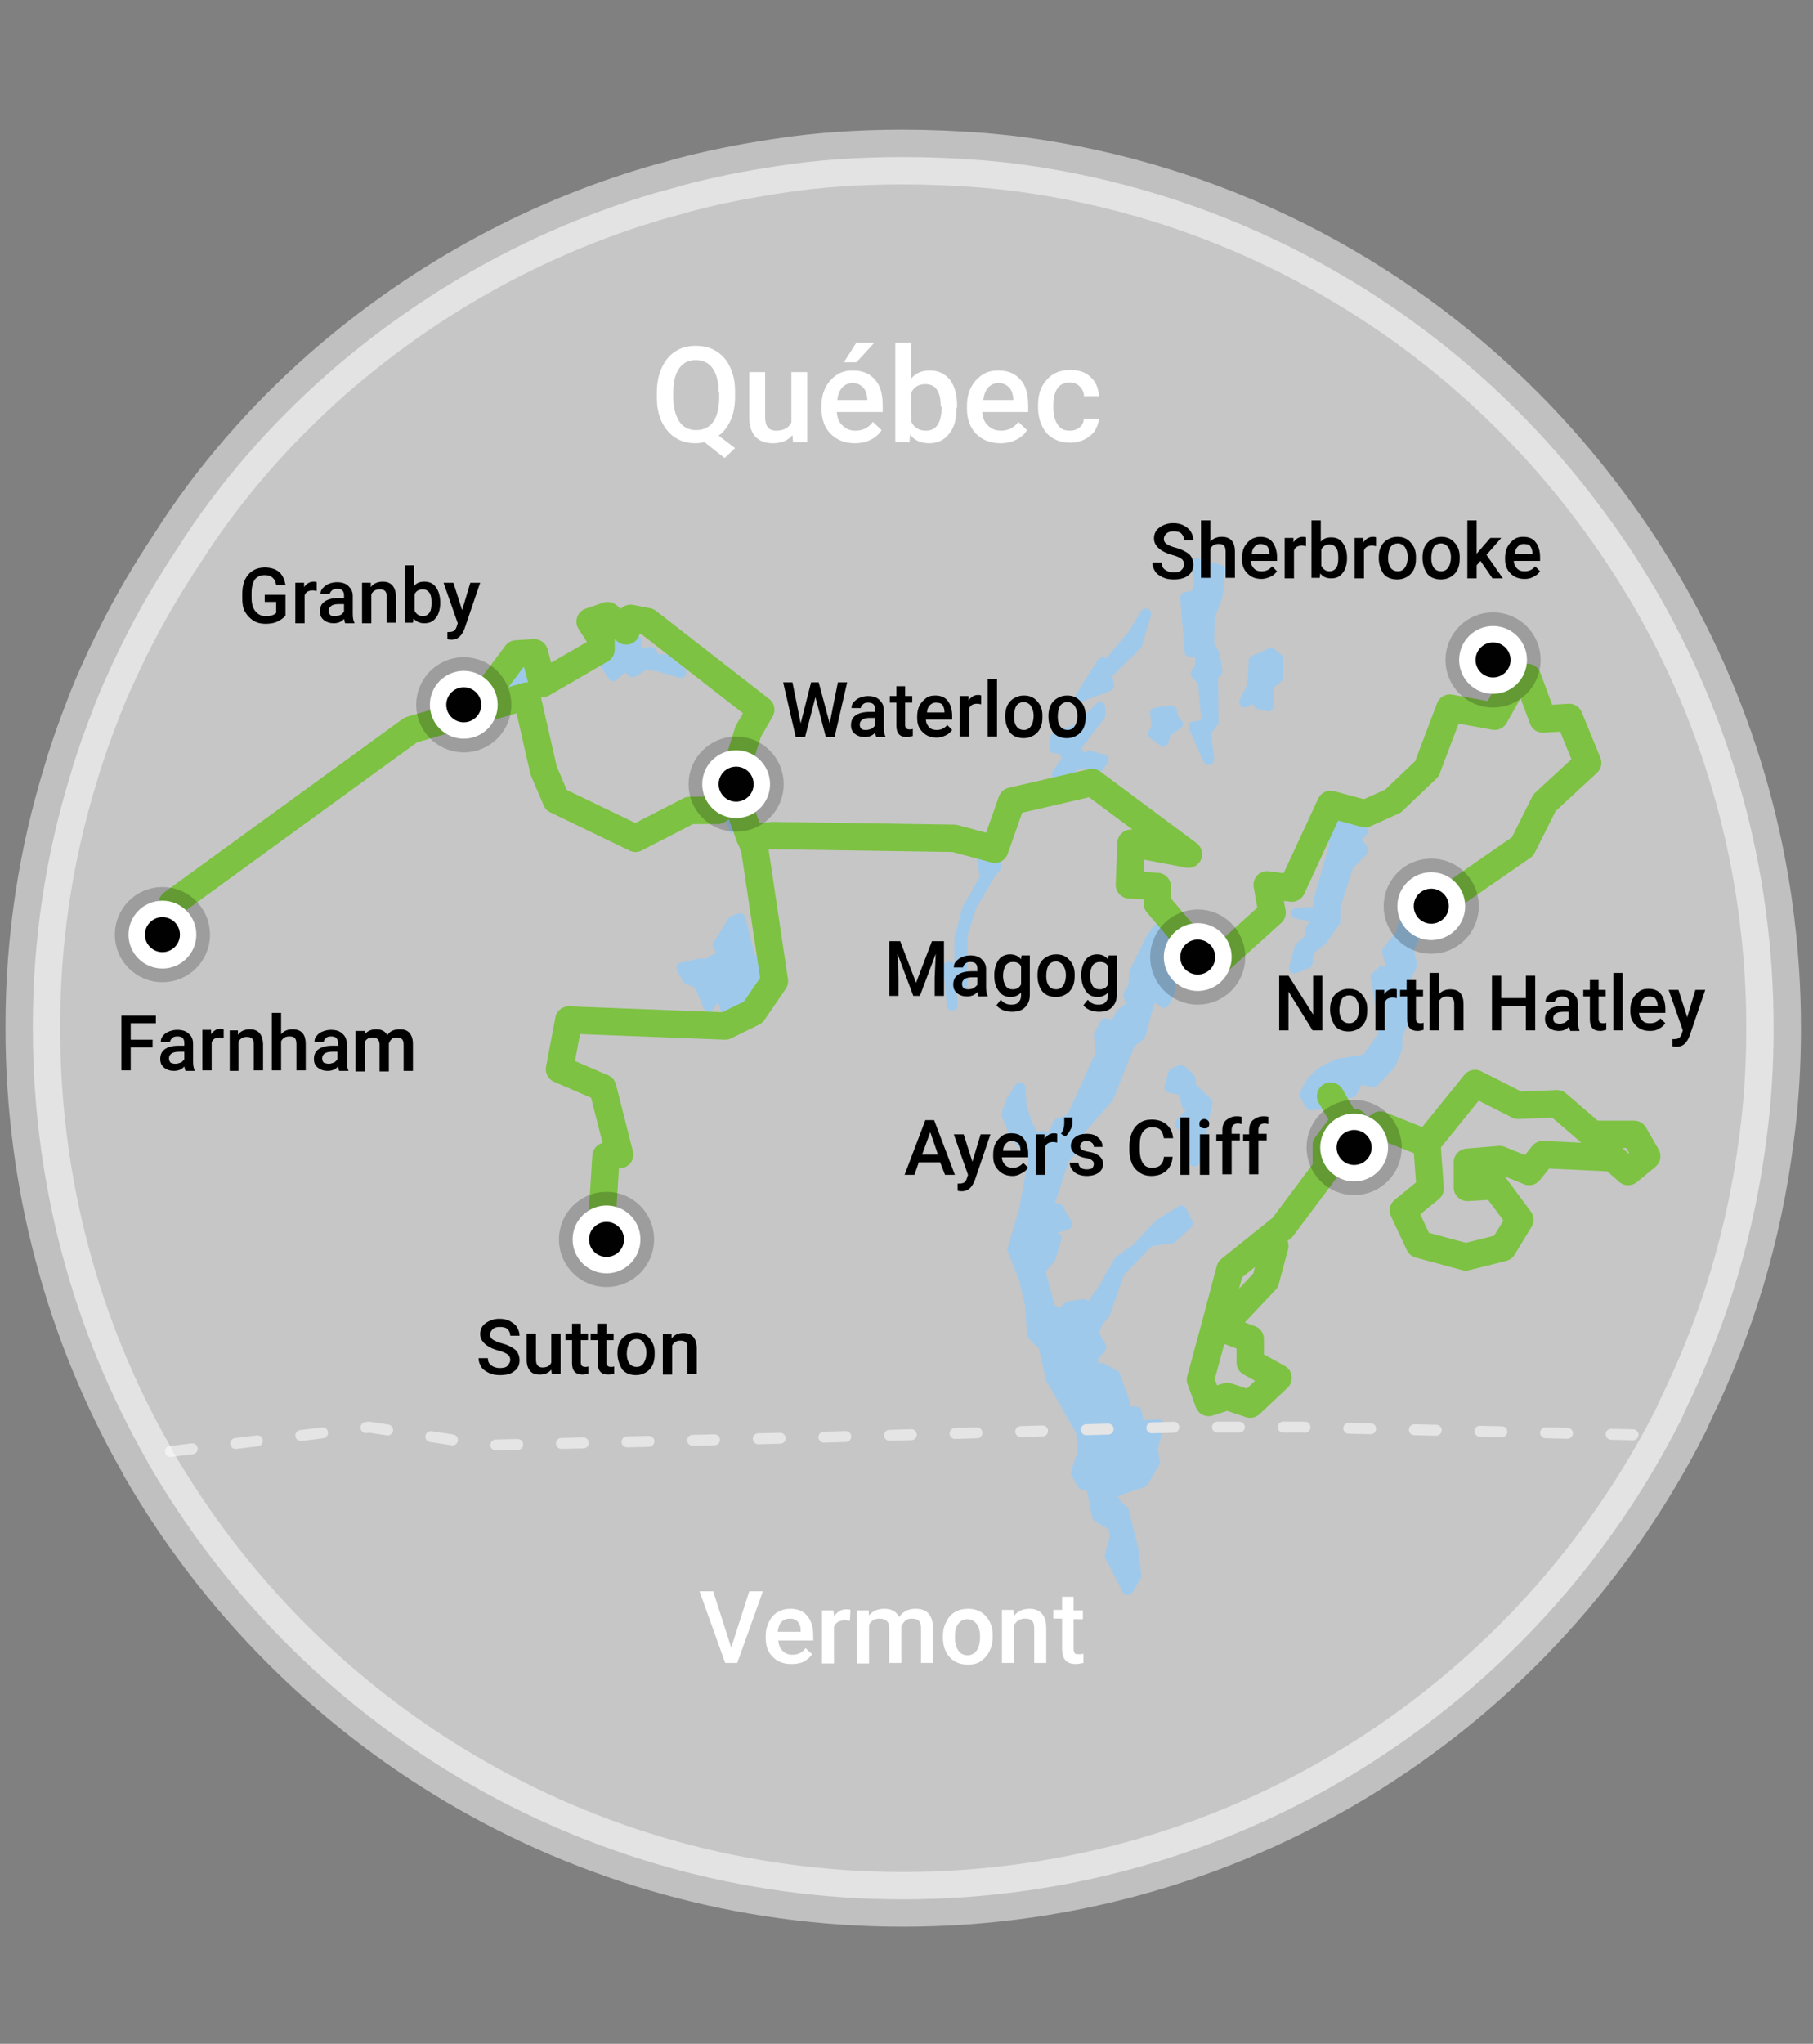 <?xml version="1.0" encoding="utf-8"?>
<!-- Generator: Adobe Illustrator 25.2.0, SVG Export Plug-In . SVG Version: 6.00 Build 0)  -->
<svg version="1.1" id="Layer_1" xmlns="http://www.w3.org/2000/svg" xmlns:xlink="http://www.w3.org/1999/xlink" x="0px" y="0px"
	 viewBox="0 0 331.5 373.5" enable-background="new 0 0 331.5 373.5" xml:space="preserve">
<rect x="0" y="0" width="331.5" height="373.5" fill="#808080" stroke="none"/>
<path fill="#C6C6C6" d="M324.3,187.9c0,6.8-0.4,13.6-1.3,20.2l0,0c-2.2,17.4-7.2,33.9-14.6,49.1c-0.3,0.7-0.7,1.5-1,2.2l0,0
	c-26.2,52-80,87.7-142.3,87.7c-59,0-110.5-32.1-138-79.7c-0.1-0.2-0.2-0.4-0.3-0.6c-13.3-23.3-20.8-50.2-20.8-78.9v-0.4
	c0-16,2.4-31.4,6.9-46c0.6-2.2,1.4-4.4,2.1-6.5c1.5-4.1,3-8.2,4.8-12c0.1-0.3,0.3-0.6,0.4-0.9c0.7-1.6,1.5-3.1,2.2-4.6
	c3-6.1,6.4-11.8,10.1-17.4c7.5-11.8,16.8-22.4,27.2-31.6c17.2-15.1,37.6-26.6,60-33.2l0,0c1.7-0.5,3.4-0.9,5-1.4
	c5.6-1.5,11.2-2.6,17.1-3.5c7.5-1.2,15.3-1.7,23.2-1.7c4.9,0,9.8,0.2,14.8,0.6c2.2,0.2,4.4,0.4,6.6,0.7
	c35.4,4.7,67.1,21.1,91.1,45.1c7.4,7.4,14.2,15.7,20.1,24.5c1.7,2.5,3.2,5,4.8,7.6C316.4,131,324.3,158.4,324.3,187.9z"/>
<path fill="#9FC9EB" stroke="#9FC9EB" stroke-width="2" stroke-linecap="round" stroke-linejoin="round" stroke-miterlimit="10" d="
	M215.6,171.5l-1.9,10.2l-0.9,1.5l-1.9-1.5l-0.9,1.7l-1.5,5.7l-1.9,1.5l-4,10l-3.2,3.6l-3.2,3.8v1.9l-1.7,1.9l-3,9.1h1.9l1.7,2.8
	l-4,1.3l-0.8,1.5l2.8-0.2l-1.1,3.6l-1.9,2.3l1.9,7l1.9,1.1l1.5-1.5l2.8-0.4l0.8,1.1l2.8-4l2.8-4.9l0.9-0.7l2.5-1.8l4-4.3l4-2.5
	l1.1,2.3l-2.8,2.6l-4.2,0.6l-5.5,5.7L202,240l-1.3,1.5l-0.8,2.1l0.6,1.3l0.8,1.3l-1.5,1.7v2.8l1.7-0.6l2.3,1.3l1.5,4l0.6,2.5
	l1.9,0.2l0.4,2.5l3.6-0.2l-1.1,4.3l0.4,2.5l-2.1,3.6l-1.3,0.4l-4.7,1.7l1.1,2.1l1.3,1.1l1.7,6.8l0.6,5.1l-1.5,2.5l-3.2-6.2l0.9-3.2
	c0,0,0-2.3-0.6-2.5c-0.6-0.2-2.6-1.5-2.6-1.5l-1.1-5.3l-1.7-0.6l-1.1-2.1l1.3-3.8l-0.4-3.8l-5.5-9.6l-1.3-5.9l-2.1-2.1l-0.4-5.5
	l-1.1-4.7l-2.1-5.3l2.1-7.2l1.1-6l0.8-3.6l-3.6-4.3l-1.5-3.6l0.9-2.6l1.5-2.3l0.2,3.4l1.1,3.4l1.7,2.8l1.1-0.8l1.5,0.9l1.5-3.2
	l2.3-0.8l5.5-12.1l-0.4-3.2l1.1-2.1l1.7,0.4l1.3-2.3l1.9-1.3l-0.6-2.1l0.9-1.5l0.2-2.6l3-6.2l1.3-1.7L215.6,171.5z"/>
<polygon fill="#9FC9EB" stroke="#9FC9EB" stroke-width="2" stroke-linecap="round" stroke-linejoin="round" stroke-miterlimit="10" points="
	218.4,212.2 219.3,208.3 220.7,201.5 217.8,198.8 217.5,197 215.9,195.6 214.6,196.2 213.9,198.7 216.3,199.2 217.1,201.9 
	218.8,202.2 215.8,205.4 217.3,206.8 217.6,208.5 216.9,209.8 "/>
<polygon fill="#9FC9EB" stroke="#9FC9EB" stroke-width="2" stroke-linecap="round" stroke-linejoin="round" stroke-miterlimit="10" points="
	124.7,176.9 127.7,176.2 129.3,176.2 132.5,174.3 131.3,172.8 134,168.4 135.3,167.9 137,174.5 139.3,178.1 136.1,184.1 133,185.4 
	132.3,182.8 130.8,182 129.6,183.9 127.9,179.8 125.7,178.8 "/>
<polygon fill="#9FC9EB" stroke="#9FC9EB" stroke-width="2" stroke-linecap="round" stroke-linejoin="round" stroke-miterlimit="10" points="
	243.7,148.2 249,149.7 249.2,151.8 247.7,153.3 249.2,155.4 246.5,158.1 244.1,165.6 244.1,168.3 241.8,171.6 240.9,172.4 
	239.2,173.7 239,176 236.7,176.9 237.7,173.2 239.6,171.5 239.6,170 241.2,167.7 237.1,166.9 241.1,166.7 241.1,164.7 242.8,158.8 
	244.1,154.3 242.6,150.1 "/>
<polygon fill="#9FC9EB" stroke="#9FC9EB" stroke-width="2" stroke-linecap="round" stroke-linejoin="round" stroke-miterlimit="10" points="
	259.4,169.4 257.5,173.5 258.1,176.4 256.5,179.6 257.3,182 256.2,184.3 256.7,186.4 255.4,189.2 255.4,191.5 254.3,194.3 
	253,195.8 251.1,197.7 247.1,196.8 247.9,198.1 247.1,199.6 244.6,200 243.7,197.7 242.6,201.7 239.7,201.9 238.6,200 239.9,197.7 
	241.6,196 244.6,194.5 249.9,193.6 253,189.2 252.8,186 252,180.9 251.6,178.6 252.8,177.5 254.7,177.5 253.7,173.9 256.2,170.7 
	256.7,168.8 "/>
<polygon fill="#9FC9EB" points="130.8,149.2 132.9,150.3 133.6,152.4 135.1,151.6 134,147.3 "/>
<polygon fill="#9FC9EB" stroke="#9FC9EB" stroke-width="2" stroke-linecap="round" stroke-linejoin="round" stroke-miterlimit="10" points="
	110.9,121.5 112.1,123.5 114.3,121.6 115.7,122.8 117.7,121.5 120,121.6 124.5,122.9 121.7,120.6 119.8,120.5 119,119.2 
	116.3,119.5 116.3,117.1 115.5,118.6 112.6,117.7 109.1,116.1 111.2,118.9 "/>
<polygon fill="#9FC9EB" stroke="#9FC9EB" stroke-width="2" stroke-linecap="round" stroke-linejoin="round" stroke-miterlimit="10" points="
	89.4,127.8 93.6,121.7 96.6,121.7 96.8,124.6 95.1,123.4 95.6,126.1 92.5,126.1 "/>
<polygon fill="#9FC9EB" stroke="#9FC9EB" stroke-width="2" stroke-linecap="round" stroke-linejoin="round" stroke-miterlimit="10" points="
	193.3,141.5 195.3,141.3 196.3,139.8 198.3,139.4 200.8,140.1 201.7,138.9 199.3,138.2 197.7,138.7 196.5,136.7 201.1,130.7 
	201.1,129.3 197.2,133.3 193.1,134.7 192.9,136.7 194.3,136.7 195.3,138.7 "/>
<polygon fill="#9FC9EB" stroke="#9FC9EB" stroke-width="2" stroke-linecap="round" stroke-linejoin="round" stroke-miterlimit="10" points="
	211.3,130.3 214.2,129.9 214.6,131.6 215.3,132.3 213.2,133.7 212.7,135.4 210.9,134.1 211.6,132.8 "/>
<polygon fill="#9FC9EB" stroke="#9FC9EB" stroke-width="2" stroke-linecap="round" stroke-linejoin="round" stroke-miterlimit="10" points="
	218.8,103 223.1,104.2 222.5,109.1 221.1,112.7 221,117.7 222.1,119.8 222.5,122.8 221.7,122.8 221.8,131.9 220.4,133.8 221,138.8 
	218.3,132.8 219.3,132.8 220.7,131.9 220,124.5 218.7,123.1 219.5,121.9 219.5,119 217.6,119.1 216.8,109.2 218.8,108.8 
	219.4,105.8 "/>
<polygon fill="#9FC9EB" stroke="#9FC9EB" stroke-width="2" stroke-linecap="round" stroke-linejoin="round" stroke-miterlimit="10" points="
	179.6,156.8 182,157.2 182.1,158.3 180.9,159.9 177.6,165.5 175.9,170.8 175.9,180 173.7,178.6 174.1,183.7 173.5,176.7 
	175.5,177.6 175.5,171.6 176.9,166.2 180.2,160.4 "/>
<polygon fill="#9FC9EB" stroke="#9FC9EB" stroke-width="2" stroke-linecap="round" stroke-linejoin="round" stroke-miterlimit="10" points="
	227.6,128.3 229.6,127.3 230.2,128.6 231.9,129 231.9,125.2 233.6,123.8 233.6,120.4 232.4,119.4 229.3,120.8 229.2,123.6 
	228.9,125.6 "/>
<polygon fill="#9FC9EB" stroke="#9FC9EB" stroke-width="2" stroke-linecap="round" stroke-linejoin="round" stroke-miterlimit="10" points="
	197.7,127.2 202.7,125.3 202.3,123.2 207.8,117.8 209.5,112.2 207.2,116 202.3,121.8 201.6,121.1 "/>
<polyline fill="none" stroke="#7DC242" stroke-width="5" stroke-linecap="round" stroke-linejoin="round" stroke-miterlimit="10" points="
	31.5,165.1 75.1,133.4 96.3,127.2 99.4,140.8 101.7,146.2 116.2,153.2 126.1,148.1 131.2,148.1 134.6,145.9 137.1,153 141.4,152.7 
	174.5,153.2 181.9,155.2 185,146.4 199.7,143 217.3,156.1 206.8,154.1 206.5,161.7 211.6,162 211.6,165.1 218.4,173.1 223.5,175 
	232.6,166.8 231.7,161.7 236.2,162.3 243.3,147 249.6,148.7 254.7,146.4 260.9,140.5 265.1,129.4 273.3,130.9 277.3,123.8 
	279.3,123.8 282.1,131.4 286.9,131.1 290.3,139.4 282.4,146.7 278.4,154.7 259.2,168 "/>
<polyline fill="none" stroke="#7DC242" stroke-width="5" stroke-linecap="round" stroke-linejoin="round" stroke-miterlimit="10" points="
	111.3,224 110.2,220.9 110.8,211.3 113.3,211 110.2,198.8 102.3,195.4 104,186.4 132.6,187.5 137.7,185 141.6,179.3 138,155.2 
	133.7,143.6 136.8,133.7 139.1,129.7 118.4,113.6 115.3,113 114.5,115.3 111.1,112.5 107.9,113.6 109.9,116.7 109.9,118.7 
	99.2,124.9 97.7,119.3 94.4,119.5 88.4,127.5 "/>
<polyline fill="none" stroke="#7DC242" stroke-width="5" stroke-linecap="round" stroke-linejoin="round" stroke-miterlimit="10" points="
	247.6,205.1 249.6,207.6 252.4,205.6 260.9,209 261.5,217.2 256.6,221.2 259.5,227.4 268,229.7 274.8,228 277.9,222.9 273.3,216.7 
	268.3,217 268.3,212.4 274.2,211.9 279.6,214.1 282.1,211 294.9,211.6 297.7,214.1 301.1,211.3 298.8,207.3 291.2,207.3 
	284.7,201.7 277.6,202 269.7,198 261.7,207.9 "/>
<polyline fill="none" stroke="#7DC242" stroke-width="5" stroke-linecap="round" stroke-linejoin="round" stroke-miterlimit="10" points="
	243.3,200.3 245.9,204.8 242.5,209.3 242.5,213.6 234.5,224.3 224.9,232 221.9,243.3 219.5,252.1 221,256.3 224.4,255.2 
	228.6,256.6 233.7,251.8 228.6,249 228.6,244.7 223.2,242.7 231.4,234 233.1,227.7 "/>
<polyline fill="none" stroke="#E5E5E5" stroke-width="2" stroke-linecap="round" stroke-linejoin="round" stroke-miterlimit="10" stroke-dasharray="4,8" points="
	298.6,262.2 237.9,260.8 215.2,260.8 148.4,262.7 89,264.1 67.5,260.8 28.3,265.6 "/>
<path opacity="0.5" fill="none" stroke="#FFFFFF" stroke-width="10" stroke-miterlimit="10" enable-background="new    " d="
	M324.3,187.9c0,6.8-0.4,13.6-1.3,20.2l0,0c-2.2,17.4-7.2,33.9-14.6,49.1c-0.3,0.7-0.7,1.5-1,2.2l0,0c-26.2,52-80,87.7-142.3,87.7
	c-59,0-110.5-32.1-138-79.7c-0.1-0.2-0.2-0.4-0.3-0.6c-13.3-23.3-20.8-50.2-20.8-78.9v-0.4c0-16,2.4-31.4,6.9-46
	c0.6-2.2,1.4-4.4,2.1-6.5c1.5-4.1,3-8.2,4.8-12c0.1-0.3,0.3-0.6,0.4-0.9c0.7-1.6,1.5-3.1,2.2-4.6c3-6.1,6.4-11.8,10.1-17.4
	c7.5-11.8,16.8-22.4,27.2-31.6c17.2-15.1,37.6-26.6,60-33.2l0,0c1.7-0.5,3.4-0.9,5-1.4c5.6-1.5,11.2-2.6,17.1-3.5
	c7.5-1.2,15.3-1.7,23.2-1.7c4.9,0,9.8,0.2,14.8,0.6c2.2,0.2,4.4,0.4,6.6,0.7c35.4,4.7,67.1,21.1,91.1,45.1
	c7.4,7.4,14.2,15.7,20.1,24.5c1.7,2.5,3.2,5,4.8,7.6C316.4,131,324.3,158.4,324.3,187.9z"/>
<g>
	<g>
		
			<circle opacity="0.21" fill="#FFFFFF" stroke="#010101" stroke-width="8" stroke-miterlimit="10" enable-background="new    " cx="84.8" cy="128.8" r="4.7"/>
	</g>
	<circle fill="#010101" stroke="#FFFFFF" stroke-width="3" stroke-miterlimit="10" cx="84.8" cy="128.8" r="4.7"/>
</g>
<g>
	<g>
		
			<circle opacity="0.21" fill="#FFFFFF" stroke="#010101" stroke-width="8" stroke-miterlimit="10" enable-background="new    " cx="29.7" cy="170.8" r="4.7"/>
	</g>
	<circle fill="#010101" stroke="#FFFFFF" stroke-width="3" stroke-miterlimit="10" cx="29.7" cy="170.8" r="4.7"/>
</g>
<g>
	<g>
		
			<circle opacity="0.21" fill="#FFFFFF" stroke="#010101" stroke-width="8" stroke-miterlimit="10" enable-background="new    " cx="110.9" cy="226.5" r="4.7"/>
	</g>
	<circle fill="#010101" stroke="#FFFFFF" stroke-width="3" stroke-miterlimit="10" cx="110.9" cy="226.5" r="4.7"/>
</g>
<g>
	<g>
		
			<circle opacity="0.21" fill="#FFFFFF" stroke="#010101" stroke-width="8" stroke-miterlimit="10" enable-background="new    " cx="134.6" cy="143.3" r="4.7"/>
	</g>
	<circle fill="#010101" stroke="#FFFFFF" stroke-width="3" stroke-miterlimit="10" cx="134.6" cy="143.3" r="4.7"/>
</g>
<g>
	<g>
		
			<circle opacity="0.21" fill="#FFFFFF" stroke="#010101" stroke-width="8" stroke-miterlimit="10" enable-background="new    " cx="219" cy="174.9" r="4.7"/>
	</g>
	<circle fill="#010101" stroke="#FFFFFF" stroke-width="3" stroke-miterlimit="10" cx="219" cy="174.9" r="4.7"/>
</g>
<g>
	<g>
		
			<circle opacity="0.21" fill="#FFFFFF" stroke="#010101" stroke-width="8" stroke-miterlimit="10" enable-background="new    " cx="247.6" cy="209.7" r="4.7"/>
	</g>
	<circle fill="#010101" stroke="#FFFFFF" stroke-width="3" stroke-miterlimit="10" cx="247.6" cy="209.7" r="4.7"/>
</g>
<g>
	<g>
		
			<circle opacity="0.21" fill="#FFFFFF" stroke="#010101" stroke-width="8" stroke-miterlimit="10" enable-background="new    " cx="273" cy="120.6" r="4.7"/>
	</g>
	<circle fill="#010101" stroke="#FFFFFF" stroke-width="3" stroke-miterlimit="10" cx="273" cy="120.6" r="4.7"/>
</g>
<g>
	<g>
		
			<circle opacity="0.21" fill="#FFFFFF" stroke="#010101" stroke-width="8" stroke-miterlimit="10" enable-background="new    " cx="261.7" cy="165.6" r="4.7"/>
	</g>
	<circle fill="#010101" stroke="#FFFFFF" stroke-width="3" stroke-miterlimit="10" cx="261.7" cy="165.6" r="4.7"/>
</g>
<g>
	<path fill="#FFFFFF" d="M134.4,72.6c0,1.6-0.3,3.1-0.8,4.2s-1.2,2.1-2.2,2.8l3,2.3l-1.9,1.8l-3.7-2.9c-0.5,0.1-1,0.2-1.6,0.2
		c-1.4,0-2.6-0.3-3.7-1c-1.1-0.7-1.9-1.7-2.5-2.9c-0.6-1.3-0.9-2.7-0.9-4.4v-1c0-1.7,0.3-3.2,0.9-4.5c0.6-1.3,1.4-2.3,2.5-3
		c1.1-0.7,2.3-1,3.7-1c1.4,0,2.7,0.3,3.8,1c1.1,0.7,1.9,1.6,2.5,2.9c0.6,1.3,0.9,2.7,0.9,4.4V72.6z M131.4,71.7
		c0-1.9-0.4-3.4-1.1-4.4s-1.8-1.5-3.1-1.5c-1.3,0-2.3,0.5-3,1.5s-1.1,2.4-1.1,4.3v1c0,1.9,0.4,3.3,1.1,4.4c0.7,1.1,1.8,1.6,3.1,1.6
		c1.3,0,2.4-0.5,3.1-1.5c0.7-1,1.1-2.5,1.1-4.4V71.7z"/>
	<path fill="#FFFFFF" d="M144.9,79.5c-0.8,1-2,1.5-3.6,1.5c-1.4,0-2.4-0.4-3.2-1.2c-0.7-0.8-1.1-2-1.1-3.5V68h2.9v8.3
		c0,1.6,0.7,2.4,2,2.4c1.4,0,2.3-0.5,2.8-1.5V68h2.9v12.8H145L144.9,79.5z"/>
	<path fill="#FFFFFF" d="M156.3,81c-1.8,0-3.3-0.6-4.4-1.7c-1.1-1.1-1.7-2.7-1.7-4.6v-0.4c0-1.3,0.2-2.4,0.7-3.4
		c0.5-1,1.2-1.8,2.1-2.4c0.9-0.6,1.9-0.8,3-0.8c1.7,0,3.1,0.6,4,1.7c1,1.1,1.4,2.7,1.4,4.7v1.2H153c0.1,1.1,0.4,1.9,1.1,2.5
		c0.6,0.6,1.4,0.9,2.3,0.9c1.3,0,2.4-0.5,3.2-1.6l1.6,1.5c-0.5,0.8-1.2,1.4-2.1,1.8C158.3,80.8,157.3,81,156.3,81z M155.9,70
		c-0.8,0-1.4,0.3-1.9,0.8c-0.5,0.6-0.8,1.3-0.9,2.3h5.5V73c-0.1-1-0.3-1.7-0.8-2.2C157.3,70.3,156.7,70,155.9,70z M156.6,62.6h3.3
		l-3.3,3.6l-2.3,0L156.6,62.6z"/>
	<path fill="#FFFFFF" d="M174.9,74.5c0,2-0.4,3.6-1.3,4.7c-0.9,1.2-2.1,1.8-3.7,1.8c-1.5,0-2.7-0.5-3.5-1.6l-0.1,1.4h-2.6V62.6h2.9
		v6.6c0.8-1,1.9-1.5,3.4-1.5c1.6,0,2.8,0.6,3.7,1.7c0.9,1.2,1.3,2.8,1.3,4.9V74.5z M172,74.3c0-1.4-0.2-2.4-0.7-3.1s-1.2-1-2.1-1
		c-1.2,0-2.1,0.5-2.6,1.6V77c0.5,1.1,1.4,1.7,2.7,1.7c0.9,0,1.6-0.3,2.1-1c0.5-0.7,0.7-1.7,0.8-3V74.3z"/>
	<path fill="#FFFFFF" d="M182.9,81c-1.8,0-3.3-0.6-4.4-1.7s-1.7-2.7-1.7-4.6v-0.4c0-1.3,0.2-2.4,0.7-3.4c0.5-1,1.2-1.8,2.1-2.4
		c0.9-0.6,1.9-0.8,3-0.8c1.7,0,3.1,0.6,4,1.7c1,1.1,1.4,2.7,1.4,4.7v1.2h-8.4c0.1,1.1,0.4,1.9,1.1,2.5c0.6,0.6,1.4,0.9,2.3,0.9
		c1.3,0,2.4-0.5,3.2-1.6l1.6,1.5c-0.5,0.8-1.2,1.4-2.1,1.8C185,80.8,184,81,182.9,81z M182.6,70c-0.8,0-1.4,0.3-1.9,0.8
		c-0.5,0.6-0.8,1.3-0.9,2.3h5.5V73c-0.1-1-0.3-1.7-0.8-2.2C184,70.3,183.4,70,182.6,70z"/>
	<path fill="#FFFFFF" d="M195.6,78.7c0.7,0,1.3-0.2,1.8-0.6s0.7-0.9,0.8-1.6h2.7c0,0.8-0.3,1.5-0.7,2.2c-0.5,0.7-1.1,1.2-1.9,1.6
		c-0.8,0.4-1.7,0.6-2.6,0.6c-1.8,0-3.2-0.6-4.3-1.7c-1-1.2-1.6-2.8-1.6-4.8v-0.3c0-2,0.5-3.5,1.6-4.7c1-1.2,2.5-1.8,4.3-1.8
		c1.5,0,2.8,0.4,3.7,1.3c1,0.9,1.5,2.1,1.5,3.5h-2.7c0-0.7-0.3-1.3-0.8-1.8s-1.1-0.7-1.8-0.7c-0.9,0-1.7,0.3-2.2,1
		c-0.5,0.7-0.8,1.7-0.8,3.1v0.5c0,1.4,0.3,2.4,0.8,3.1C193.9,78.4,194.6,78.7,195.6,78.7z"/>
</g>
<g>
	<path fill="#FFFFFF" d="M133.7,301.1l3.3-10.3h2.5l-4.7,13.1h-2.2l-4.7-13.1h2.5L133.7,301.1z"/>
	<path fill="#FFFFFF" d="M144.7,304.1c-1.4,0-2.5-0.4-3.4-1.3c-0.9-0.9-1.3-2-1.3-3.5v-0.3c0-1,0.2-1.8,0.6-2.6
		c0.4-0.8,0.9-1.4,1.6-1.8c0.7-0.4,1.4-0.6,2.3-0.6c1.3,0,2.4,0.4,3.1,1.3c0.7,0.8,1.1,2,1.1,3.6v0.9h-6.4c0.1,0.8,0.3,1.4,0.8,1.9
		s1.1,0.7,1.8,0.7c1,0,1.8-0.4,2.4-1.2l1.2,1.1c-0.4,0.6-0.9,1-1.6,1.4C146.2,304,145.5,304.1,144.7,304.1z M144.4,295.8
		c-0.6,0-1.1,0.2-1.5,0.6s-0.6,1-0.7,1.8h4.2V298c0-0.7-0.2-1.3-0.6-1.7S145,295.8,144.4,295.8z"/>
	<path fill="#FFFFFF" d="M155.4,296.2c-0.3,0-0.6-0.1-0.9-0.1c-1,0-1.7,0.4-2,1.2v6.7h-2.2v-9.7h2.1l0.1,1.1
		c0.5-0.8,1.3-1.3,2.2-1.3c0.3,0,0.6,0,0.8,0.1L155.4,296.2z"/>
	<path fill="#FFFFFF" d="M158.8,294.2l0.1,1c0.7-0.8,1.6-1.2,2.8-1.2c1.3,0,2.2,0.5,2.7,1.5c0.7-1,1.7-1.5,3-1.5
		c1.1,0,1.9,0.3,2.4,0.9c0.5,0.6,0.8,1.5,0.8,2.6v6.4h-2.2v-6.3c0-0.6-0.1-1.1-0.4-1.4s-0.7-0.4-1.3-0.4c-0.5,0-0.9,0.1-1.2,0.4
		c-0.3,0.3-0.5,0.6-0.7,1l0,6.7h-2.2v-6.4c0-1.1-0.6-1.7-1.8-1.7c-0.9,0-1.5,0.4-1.9,1.1v7.1h-2.2v-9.7H158.8z"/>
	<path fill="#FFFFFF" d="M172.4,299c0-1,0.2-1.8,0.6-2.6c0.4-0.8,0.9-1.4,1.6-1.8c0.7-0.4,1.5-0.6,2.4-0.6c1.3,0,2.4,0.4,3.2,1.3
		c0.8,0.8,1.3,2,1.3,3.4l0,0.5c0,1-0.2,1.8-0.6,2.6c-0.4,0.8-0.9,1.3-1.6,1.8s-1.5,0.6-2.4,0.6c-1.4,0-2.5-0.5-3.3-1.4
		s-1.2-2.1-1.2-3.7V299z M174.6,299.2c0,1,0.2,1.8,0.6,2.4s1,0.9,1.7,0.9s1.3-0.3,1.7-0.9s0.6-1.4,0.6-2.5c0-1-0.2-1.8-0.6-2.3
		s-1-0.9-1.7-0.9c-0.7,0-1.3,0.3-1.7,0.9C174.8,297.2,174.6,298.1,174.6,299.2z"/>
	<path fill="#FFFFFF" d="M185.3,294.2l0.1,1.1c0.7-0.9,1.7-1.3,2.8-1.3c2,0,3.1,1.2,3.1,3.5v6.4h-2.2v-6.3c0-0.6-0.1-1.1-0.4-1.4
		c-0.3-0.3-0.7-0.4-1.3-0.4c-0.9,0-1.5,0.4-2,1.2v6.9h-2.2v-9.7H185.3z"/>
	<path fill="#FFFFFF" d="M196.3,291.9v2.4h1.7v1.6h-1.7v5.4c0,0.4,0.1,0.6,0.2,0.8c0.1,0.2,0.4,0.2,0.8,0.2c0.3,0,0.5,0,0.8-0.1v1.7
		c-0.5,0.1-1,0.2-1.4,0.2c-1.7,0-2.5-0.9-2.5-2.8v-5.5h-1.6v-1.6h1.6v-2.4H196.3z"/>
</g>
<g>
	<g>
		<path d="M27.9,191.4h-4v4.2h-1.7v-10h6.3v1.4h-4.6v3h4V191.4z"/>
		<path d="M33.9,195.6c-0.1-0.1-0.1-0.4-0.2-0.7c-0.5,0.6-1.2,0.8-1.9,0.8c-0.7,0-1.3-0.2-1.8-0.6s-0.7-0.9-0.7-1.6
			c0-0.8,0.3-1.4,0.9-1.8c0.6-0.4,1.4-0.6,2.5-0.6h1v-0.5c0-0.4-0.1-0.7-0.3-0.9c-0.2-0.2-0.5-0.3-1-0.3c-0.4,0-0.7,0.1-0.9,0.3
			c-0.2,0.2-0.4,0.4-0.4,0.7h-1.7c0-0.4,0.1-0.8,0.4-1.1c0.3-0.4,0.6-0.6,1.1-0.8s1-0.3,1.5-0.3c0.9,0,1.6,0.2,2.1,0.7
			c0.5,0.4,0.8,1,0.8,1.8v3.3c0,0.7,0.1,1.2,0.3,1.6v0.1H33.9z M32.1,194.4c0.3,0,0.6-0.1,0.9-0.2s0.5-0.4,0.7-0.6v-1.4h-0.9
			c-0.6,0-1.1,0.1-1.4,0.3s-0.5,0.5-0.5,0.9c0,0.3,0.1,0.6,0.3,0.8C31.4,194.3,31.7,194.4,32.1,194.4z"/>
		<path d="M40.9,189.7c-0.2,0-0.4-0.1-0.7-0.1c-0.8,0-1.3,0.3-1.5,0.9v5.1h-1.7v-7.4h1.6l0,0.8c0.4-0.6,1-1,1.7-1
			c0.2,0,0.4,0,0.6,0.1L40.9,189.7z"/>
		<path d="M43.5,188.2l0,0.9c0.5-0.7,1.3-1,2.2-1c1.5,0,2.3,0.9,2.4,2.6v4.9h-1.7v-4.8c0-0.5-0.1-0.8-0.3-1c-0.2-0.2-0.5-0.3-1-0.3
			c-0.7,0-1.2,0.3-1.5,0.9v5.3H42v-7.4H43.5z"/>
		<path d="M51.4,189c0.5-0.6,1.2-0.9,2.1-0.9c1.6,0,2.4,0.9,2.4,2.7v4.8h-1.7v-4.8c0-0.5-0.1-0.9-0.3-1.1c-0.2-0.2-0.5-0.3-1-0.3
			c-0.7,0-1.2,0.3-1.5,0.9v5.3h-1.7v-10.5h1.7V189z"/>
		<path d="M62,195.6c-0.1-0.1-0.1-0.4-0.2-0.7c-0.5,0.6-1.2,0.8-1.9,0.8c-0.7,0-1.3-0.2-1.8-0.6s-0.7-0.9-0.7-1.6
			c0-0.8,0.3-1.4,0.9-1.8c0.6-0.4,1.4-0.6,2.5-0.6h1v-0.5c0-0.4-0.1-0.7-0.3-0.9c-0.2-0.2-0.5-0.3-1-0.3c-0.4,0-0.7,0.1-0.9,0.3
			c-0.2,0.2-0.4,0.4-0.4,0.7h-1.7c0-0.4,0.1-0.8,0.4-1.1c0.3-0.4,0.6-0.6,1.1-0.8s1-0.3,1.5-0.3c0.9,0,1.6,0.2,2.1,0.7
			c0.5,0.4,0.8,1,0.8,1.8v3.3c0,0.7,0.1,1.2,0.3,1.6v0.1H62z M60.1,194.4c0.3,0,0.6-0.1,0.9-0.2s0.5-0.4,0.7-0.6v-1.4h-0.9
			c-0.6,0-1.1,0.1-1.4,0.3s-0.5,0.5-0.5,0.9c0,0.3,0.1,0.6,0.3,0.8C59.5,194.3,59.8,194.4,60.1,194.4z"/>
		<path d="M66.7,188.2l0,0.8c0.5-0.6,1.2-0.9,2.1-0.9c1,0,1.7,0.4,2,1.1c0.5-0.8,1.3-1.1,2.3-1.1c0.8,0,1.4,0.2,1.8,0.7
			s0.6,1.1,0.6,2v4.9h-1.7v-4.8c0-0.5-0.1-0.8-0.3-1s-0.5-0.3-1-0.3c-0.4,0-0.7,0.1-0.9,0.3c-0.2,0.2-0.4,0.5-0.5,0.8l0,5.1h-1.7
			v-4.9c0-0.9-0.5-1.3-1.3-1.3c-0.7,0-1.1,0.3-1.4,0.8v5.4h-1.7v-7.4H66.7z"/>
	</g>
</g>
<g>
	<g>
		<path d="M93.3,248.5c0-0.4-0.2-0.8-0.5-1s-0.9-0.5-1.7-0.7s-1.4-0.5-1.9-0.8c-0.9-0.6-1.4-1.3-1.4-2.2c0-0.8,0.3-1.5,1-2
			s1.5-0.8,2.5-0.8c0.7,0,1.3,0.1,1.9,0.4c0.5,0.3,1,0.6,1.3,1.1c0.3,0.5,0.5,1,0.5,1.6h-1.7c0-0.5-0.2-0.9-0.5-1.2
			c-0.3-0.3-0.8-0.4-1.4-0.4c-0.6,0-1,0.1-1.3,0.4s-0.5,0.6-0.5,1c0,0.4,0.2,0.7,0.5,0.9c0.3,0.2,0.9,0.5,1.7,0.7
			c0.8,0.2,1.4,0.5,1.9,0.8c0.5,0.3,0.8,0.6,1,1c0.2,0.4,0.3,0.8,0.3,1.3c0,0.8-0.3,1.5-1,2c-0.6,0.5-1.5,0.7-2.6,0.7
			c-0.7,0-1.4-0.1-2-0.4c-0.6-0.3-1.1-0.6-1.4-1.1s-0.5-1-0.5-1.6h1.7c0,0.6,0.2,1,0.6,1.3s0.9,0.5,1.6,0.5c0.6,0,1.1-0.1,1.4-0.4
			C93.1,249.2,93.3,248.9,93.3,248.5z"/>
		<path d="M100.8,250.3c-0.5,0.6-1.2,0.9-2.1,0.9c-0.8,0-1.4-0.2-1.8-0.7s-0.6-1.1-0.6-2v-4.8H98v4.8c0,0.9,0.4,1.4,1.2,1.4
			c0.8,0,1.4-0.3,1.6-0.9v-5.3h1.7v7.4h-1.6L100.8,250.3z"/>
		<path d="M106.2,241.9v1.8h1.3v1.2h-1.3v4.1c0,0.3,0.1,0.5,0.2,0.6c0.1,0.1,0.3,0.2,0.6,0.2c0.2,0,0.4,0,0.6-0.1v1.3
			c-0.4,0.1-0.7,0.2-1.1,0.2c-1.3,0-1.9-0.7-1.9-2.1v-4.2h-1.2v-1.2h1.2v-1.8H106.2z"/>
		<path d="M110.9,241.9v1.8h1.3v1.2h-1.3v4.1c0,0.3,0.1,0.5,0.2,0.6c0.1,0.1,0.3,0.2,0.6,0.2c0.2,0,0.4,0,0.6-0.1v1.3
			c-0.4,0.1-0.7,0.2-1.1,0.2c-1.3,0-1.9-0.7-1.9-2.1v-4.2H108v-1.2h1.2v-1.8H110.9z"/>
		<path d="M112.9,247.3c0-0.7,0.1-1.4,0.4-2c0.3-0.6,0.7-1,1.2-1.3c0.5-0.3,1.1-0.5,1.8-0.5c1,0,1.8,0.3,2.4,1s1,1.5,1,2.6l0,0.4
			c0,0.7-0.1,1.4-0.4,2s-0.7,1-1.2,1.3s-1.1,0.5-1.8,0.5c-1,0-1.9-0.3-2.5-1C113.3,249.5,112.9,248.5,112.9,247.3L112.9,247.3z
			 M114.6,247.4c0,0.8,0.2,1.4,0.5,1.8c0.3,0.4,0.8,0.6,1.3,0.6s1-0.2,1.3-0.7s0.5-1.1,0.5-1.9c0-0.7-0.2-1.3-0.5-1.8
			s-0.8-0.7-1.3-0.7c-0.5,0-1,0.2-1.3,0.6C114.8,245.9,114.6,246.6,114.6,247.4z"/>
		<path d="M122.8,243.7l0,0.9c0.5-0.7,1.3-1,2.2-1c1.5,0,2.3,0.9,2.4,2.6v4.9h-1.7v-4.8c0-0.5-0.1-0.8-0.3-1c-0.2-0.2-0.5-0.3-1-0.3
			c-0.7,0-1.2,0.3-1.5,0.9v5.3h-1.7v-7.4H122.8z"/>
	</g>
</g>
<g>
	<g>
		<path d="M164.6,172l2.9,7.6l2.9-7.6h2.2v10h-1.7v-3.3l0.2-4.4l-2.9,7.7h-1.2l-2.9-7.7l0.2,4.4v3.3h-1.7v-10H164.6z"/>
		<path d="M178.9,182c-0.1-0.1-0.1-0.4-0.2-0.7c-0.5,0.6-1.2,0.8-1.9,0.8c-0.7,0-1.3-0.2-1.8-0.6s-0.7-0.9-0.7-1.6
			c0-0.8,0.3-1.4,0.9-1.8c0.6-0.4,1.4-0.6,2.5-0.6h1V177c0-0.4-0.1-0.7-0.3-0.9s-0.5-0.3-1-0.3c-0.4,0-0.7,0.1-0.9,0.3
			s-0.4,0.4-0.4,0.7h-1.7c0-0.4,0.1-0.8,0.4-1.1s0.6-0.6,1.1-0.8c0.5-0.2,1-0.3,1.5-0.3c0.9,0,1.6,0.2,2.1,0.7s0.8,1,0.8,1.8v3.3
			c0,0.7,0.1,1.2,0.3,1.6v0.1H178.9z M177.1,180.8c0.3,0,0.6-0.1,0.9-0.2c0.3-0.2,0.5-0.4,0.7-0.6v-1.4h-0.9c-0.6,0-1.1,0.1-1.4,0.3
			s-0.5,0.5-0.5,0.9c0,0.3,0.1,0.6,0.3,0.8C176.4,180.7,176.7,180.8,177.1,180.8z"/>
		<path d="M181.8,178.2c0-1.1,0.3-2.1,0.8-2.8c0.5-0.7,1.3-1,2.1-1c0.8,0,1.5,0.3,2,0.9l0.1-0.7h1.5v7.2c0,1-0.3,1.7-0.9,2.3
			c-0.6,0.6-1.4,0.8-2.4,0.8c-0.5,0-1.1-0.1-1.6-0.3c-0.5-0.2-0.9-0.5-1.2-0.9l0.8-1c0.5,0.6,1.1,0.9,1.9,0.9c0.6,0,1-0.1,1.3-0.4
			s0.5-0.7,0.5-1.3v-0.5c-0.5,0.5-1.1,0.8-1.9,0.8c-0.9,0-1.6-0.3-2.1-1C182,180.4,181.8,179.4,181.8,178.2z M183.4,178.4
			c0,0.7,0.2,1.3,0.5,1.8c0.3,0.4,0.7,0.6,1.3,0.6c0.7,0,1.2-0.3,1.5-0.9v-3.3c-0.3-0.6-0.8-0.8-1.5-0.8c-0.5,0-1,0.2-1.3,0.6
			C183.6,176.9,183.4,177.5,183.4,178.4z"/>
		<path d="M189.7,178.2c0-0.7,0.1-1.4,0.4-2s0.7-1,1.2-1.3s1.1-0.5,1.8-0.5c1,0,1.8,0.3,2.4,1c0.6,0.6,1,1.5,1,2.6l0,0.4
			c0,0.7-0.1,1.4-0.4,2c-0.3,0.6-0.7,1-1.2,1.3c-0.5,0.3-1.1,0.5-1.8,0.5c-1,0-1.9-0.3-2.5-1C190,180.4,189.7,179.5,189.7,178.2
			L189.7,178.2z M191.3,178.4c0,0.8,0.2,1.4,0.5,1.8s0.8,0.6,1.3,0.6s1-0.2,1.3-0.7c0.3-0.4,0.5-1.1,0.5-1.9c0-0.7-0.2-1.3-0.5-1.8
			c-0.3-0.4-0.8-0.7-1.3-0.7c-0.5,0-1,0.2-1.3,0.6S191.3,177.5,191.3,178.4z"/>
		<path d="M197.7,178.2c0-1.1,0.3-2.1,0.8-2.8c0.5-0.7,1.3-1,2.1-1c0.8,0,1.5,0.3,2,0.9l0.1-0.7h1.5v7.2c0,1-0.3,1.7-0.9,2.3
			c-0.6,0.6-1.4,0.8-2.4,0.8c-0.5,0-1.1-0.1-1.6-0.3c-0.5-0.2-0.9-0.5-1.2-0.9l0.8-1c0.5,0.6,1.1,0.9,1.9,0.9c0.6,0,1-0.1,1.3-0.4
			s0.5-0.7,0.5-1.3v-0.5c-0.5,0.5-1.1,0.8-1.9,0.8c-0.9,0-1.6-0.3-2.1-1C198,180.4,197.7,179.4,197.7,178.2z M199.3,178.4
			c0,0.7,0.2,1.3,0.5,1.8c0.3,0.4,0.7,0.6,1.3,0.6c0.7,0,1.2-0.3,1.5-0.9v-3.3c-0.3-0.6-0.8-0.8-1.5-0.8c-0.5,0-1,0.2-1.3,0.6
			C199.5,176.9,199.3,177.5,199.3,178.4z"/>
	</g>
</g>
<g>
	<g>
		<path d="M171.9,212.4h-3.9l-0.8,2.3h-1.8l3.8-10h1.6l3.8,10h-1.8L171.9,212.4z M168.6,211h2.9l-1.4-4.1L168.6,211z"/>
		<path d="M177.8,212.3l1.5-5h1.8l-2.9,8.5c-0.5,1.2-1.2,1.9-2.3,1.9c-0.2,0-0.5,0-0.8-0.1v-1.3l0.3,0c0.4,0,0.7-0.1,0.9-0.2
			c0.2-0.2,0.4-0.4,0.5-0.8l0.2-0.6l-2.6-7.4h1.8L177.8,212.3z"/>
		<path d="M185.2,214.9c-1.1,0-1.9-0.3-2.6-1c-0.7-0.7-1-1.5-1-2.6V211c0-0.7,0.1-1.4,0.4-2c0.3-0.6,0.7-1,1.2-1.4s1.1-0.5,1.7-0.5
			c1,0,1.8,0.3,2.3,1c0.5,0.6,0.8,1.6,0.8,2.7v0.7h-4.8c0,0.6,0.3,1.1,0.6,1.4c0.4,0.4,0.8,0.5,1.4,0.5c0.8,0,1.4-0.3,1.9-0.9
			l0.9,0.9c-0.3,0.4-0.7,0.8-1.2,1C186.3,214.7,185.8,214.9,185.2,214.9z M185,208.5c-0.5,0-0.8,0.2-1.1,0.5
			c-0.3,0.3-0.5,0.8-0.5,1.3h3.2v-0.1c0-0.6-0.2-1-0.4-1.3C185.8,208.7,185.4,208.5,185,208.5z"/>
		<path d="M193.3,208.8c-0.2,0-0.4-0.1-0.7-0.1c-0.8,0-1.3,0.3-1.5,0.9v5.1h-1.7v-7.4h1.6l0,0.8c0.4-0.6,1-1,1.7-1
			c0.2,0,0.4,0,0.6,0.1L193.3,208.8z"/>
		<path d="M194.8,207.7l-0.8-0.5c0.4-0.6,0.6-1.2,0.6-1.9v-1.1h1.5v0.9c0,0.5-0.1,0.9-0.4,1.4C195.4,207.1,195.1,207.4,194.8,207.7z
			"/>
		<path d="M200,212.7c0-0.3-0.1-0.5-0.4-0.7c-0.2-0.2-0.6-0.3-1.2-0.4s-1-0.3-1.4-0.5c-0.8-0.4-1.2-1-1.2-1.7c0-0.6,0.3-1.2,0.8-1.6
			s1.2-0.6,2.1-0.6c0.9,0,1.6,0.2,2.1,0.7c0.5,0.4,0.8,1,0.8,1.7H200c0-0.3-0.1-0.6-0.4-0.8c-0.2-0.2-0.6-0.3-0.9-0.3
			c-0.4,0-0.7,0.1-0.9,0.3c-0.2,0.2-0.3,0.4-0.3,0.7c0,0.3,0.1,0.5,0.3,0.6s0.6,0.3,1.3,0.4c0.7,0.1,1.2,0.3,1.5,0.5
			c0.4,0.2,0.6,0.4,0.8,0.7c0.2,0.3,0.3,0.6,0.3,1c0,0.7-0.3,1.2-0.8,1.6c-0.6,0.4-1.3,0.6-2.2,0.6c-0.6,0-1.1-0.1-1.6-0.3
			s-0.8-0.5-1.1-0.9s-0.4-0.8-0.4-1.2h1.6c0,0.4,0.2,0.7,0.4,0.9c0.3,0.2,0.6,0.3,1.1,0.3c0.4,0,0.8-0.1,1-0.2
			C199.9,213.2,200,213,200,212.7z"/>
		<path d="M214.4,211.5c-0.1,1.1-0.5,1.9-1.2,2.5c-0.7,0.6-1.6,0.9-2.7,0.9c-0.8,0-1.5-0.2-2.1-0.6c-0.6-0.4-1.1-0.9-1.4-1.6
			s-0.5-1.5-0.5-2.4v-0.9c0-0.9,0.2-1.8,0.5-2.5s0.8-1.3,1.4-1.7c0.6-0.4,1.3-0.6,2.2-0.6c1.1,0,2,0.3,2.7,0.9
			c0.7,0.6,1.1,1.4,1.2,2.5h-1.7c-0.1-0.7-0.3-1.2-0.6-1.5c-0.3-0.3-0.8-0.5-1.5-0.5c-0.8,0-1.3,0.3-1.7,0.8
			c-0.4,0.5-0.6,1.4-0.6,2.4v0.9c0,1.1,0.2,1.9,0.6,2.5c0.4,0.6,0.9,0.8,1.7,0.8c0.7,0,1.2-0.2,1.5-0.5s0.6-0.8,0.6-1.5H214.4z"/>
		<path d="M217.5,214.7h-1.7v-10.5h1.7V214.7z"/>
		<path d="M219.3,205.4c0-0.3,0.1-0.5,0.2-0.6c0.2-0.2,0.4-0.3,0.7-0.3s0.5,0.1,0.7,0.3s0.2,0.4,0.2,0.6c0,0.3-0.1,0.5-0.2,0.6
			c-0.2,0.2-0.4,0.2-0.7,0.2s-0.5-0.1-0.7-0.2C219.4,205.9,219.3,205.7,219.3,205.4z M221.1,214.7h-1.7v-7.4h1.7V214.7z"/>
		<path d="M223.5,214.7v-6.2h-1.1v-1.2h1.1v-0.7c0-0.8,0.2-1.5,0.7-1.9s1.1-0.7,1.9-0.7c0.3,0,0.6,0,0.9,0.1l0,1.3
			c-0.2,0-0.4-0.1-0.6-0.1c-0.8,0-1.2,0.4-1.2,1.2v0.7h1.5v1.2h-1.5v6.2H223.5z"/>
		<path d="M228.4,214.7v-6.2h-1.1v-1.2h1.1v-0.7c0-0.8,0.2-1.5,0.7-1.9s1.1-0.7,1.9-0.7c0.3,0,0.6,0,0.9,0.1l0,1.3
			c-0.2,0-0.4-0.1-0.6-0.1c-0.8,0-1.2,0.4-1.2,1.2v0.7h1.5v1.2h-1.5v6.2H228.4z"/>
	</g>
</g>
<g>
	<g>
		<path d="M151.7,132.2l1.5-7.5h1.7l-2.3,10H151l-1.9-7.3l-1.9,7.3h-1.7l-2.3-10h1.7l1.5,7.5l1.9-7.5h1.4L151.7,132.2z"/>
		<path d="M160.2,134.6c-0.1-0.1-0.1-0.4-0.2-0.7c-0.5,0.6-1.2,0.8-1.9,0.8c-0.7,0-1.3-0.2-1.8-0.6s-0.7-0.9-0.7-1.6
			c0-0.8,0.3-1.4,0.9-1.8s1.4-0.6,2.5-0.6h1v-0.5c0-0.4-0.1-0.7-0.3-0.9s-0.5-0.3-1-0.3c-0.4,0-0.7,0.1-0.9,0.3s-0.4,0.4-0.4,0.7
			h-1.7c0-0.4,0.1-0.8,0.4-1.1s0.6-0.6,1.1-0.8s1-0.3,1.5-0.3c0.9,0,1.6,0.2,2.1,0.7s0.8,1,0.8,1.8v3.3c0,0.7,0.1,1.2,0.3,1.6v0.1
			H160.2z M158.4,133.4c0.3,0,0.6-0.1,0.9-0.2s0.5-0.4,0.7-0.6v-1.4h-0.9c-0.6,0-1.1,0.1-1.4,0.3s-0.5,0.5-0.5,0.9
			c0,0.3,0.1,0.6,0.3,0.8S158.1,133.4,158.4,133.4z"/>
		<path d="M165.5,125.4v1.8h1.3v1.2h-1.3v4.1c0,0.3,0.1,0.5,0.2,0.6c0.1,0.1,0.3,0.2,0.6,0.2c0.2,0,0.4,0,0.6-0.1v1.3
			c-0.4,0.1-0.7,0.2-1.1,0.2c-1.3,0-1.9-0.7-1.9-2.1v-4.2h-1.2v-1.2h1.2v-1.8H165.5z"/>
		<path d="M171.3,134.8c-1.1,0-1.9-0.3-2.6-1c-0.7-0.7-1-1.5-1-2.6v-0.2c0-0.7,0.1-1.4,0.4-2c0.3-0.6,0.7-1,1.2-1.4s1.1-0.5,1.7-0.5
			c1,0,1.8,0.3,2.3,1c0.5,0.6,0.8,1.6,0.8,2.7v0.7h-4.8c0,0.6,0.3,1.1,0.6,1.4c0.4,0.4,0.8,0.5,1.4,0.5c0.8,0,1.4-0.3,1.9-0.9
			l0.9,0.9c-0.3,0.4-0.7,0.8-1.2,1C172.5,134.6,171.9,134.8,171.3,134.8z M171.1,128.4c-0.5,0-0.8,0.2-1.1,0.5
			c-0.3,0.3-0.5,0.8-0.5,1.3h3.2v-0.1c0-0.6-0.2-1-0.4-1.3S171.6,128.4,171.1,128.4z"/>
		<path d="M179.4,128.7c-0.2,0-0.4-0.1-0.7-0.1c-0.8,0-1.3,0.3-1.5,0.9v5.1h-1.7v-7.4h1.6l0,0.8c0.4-0.6,1-1,1.7-1
			c0.2,0,0.4,0,0.6,0.1L179.4,128.7z"/>
		<path d="M182.3,134.6h-1.7v-10.5h1.7V134.6z"/>
		<path d="M183.8,130.9c0-0.7,0.1-1.4,0.4-2s0.7-1,1.2-1.3s1.1-0.5,1.8-0.5c1,0,1.8,0.3,2.4,1c0.6,0.6,1,1.5,1,2.6l0,0.4
			c0,0.7-0.1,1.4-0.4,2c-0.3,0.6-0.7,1-1.2,1.3c-0.5,0.3-1.1,0.5-1.8,0.5c-1,0-1.9-0.3-2.5-1C184.1,133,183.8,132.1,183.8,130.9
			L183.8,130.9z M185.4,131c0,0.8,0.2,1.4,0.5,1.8s0.8,0.6,1.3,0.6s1-0.2,1.3-0.7c0.3-0.4,0.5-1.1,0.5-1.9c0-0.7-0.2-1.3-0.5-1.8
			c-0.3-0.4-0.8-0.7-1.3-0.7c-0.5,0-1,0.2-1.3,0.6S185.4,130.1,185.4,131z"/>
		<path d="M191.7,130.9c0-0.7,0.1-1.4,0.4-2s0.7-1,1.2-1.3s1.1-0.5,1.8-0.5c1,0,1.8,0.3,2.4,1c0.6,0.6,1,1.5,1,2.6l0,0.4
			c0,0.7-0.1,1.4-0.4,2c-0.3,0.6-0.7,1-1.2,1.3c-0.5,0.3-1.1,0.5-1.8,0.5c-1,0-1.9-0.3-2.5-1C192,133,191.7,132.1,191.7,130.9
			L191.7,130.9z M193.4,131c0,0.8,0.2,1.4,0.5,1.8s0.8,0.6,1.3,0.6s1-0.2,1.3-0.7c0.3-0.4,0.5-1.1,0.5-1.9c0-0.7-0.2-1.3-0.5-1.8
			c-0.3-0.4-0.8-0.7-1.3-0.7c-0.5,0-1,0.2-1.3,0.6S193.4,130.1,193.4,131z"/>
	</g>
</g>
<g>
	<g>
		<path d="M52.2,112.5c-0.4,0.5-0.9,0.8-1.5,1.1s-1.4,0.4-2.2,0.4c-0.8,0-1.6-0.2-2.2-0.6s-1.1-0.9-1.5-1.6s-0.5-1.5-0.5-2.5v-0.8
			c0-1.5,0.4-2.7,1.1-3.5s1.7-1.3,3-1.3c1.1,0,2,0.3,2.6,0.8s1,1.3,1.2,2.4h-1.7c-0.2-1.2-0.9-1.8-2.1-1.8c-0.8,0-1.4,0.3-1.8,0.8
			c-0.4,0.6-0.6,1.4-0.6,2.5v0.8c0,1.1,0.2,1.9,0.7,2.5s1.1,0.9,1.9,0.9c0.9,0,1.5-0.2,1.9-0.6V110h-2.1v-1.3h3.8V112.5z"/>
		<path d="M57.9,108c-0.2,0-0.4-0.1-0.7-0.1c-0.8,0-1.3,0.3-1.5,0.9v5.1H54v-7.4h1.6l0,0.8c0.4-0.6,1-1,1.7-1c0.2,0,0.4,0,0.6,0.1
			L57.9,108z"/>
		<path d="M63.1,113.8c-0.1-0.1-0.1-0.4-0.2-0.7c-0.5,0.6-1.2,0.8-1.9,0.8c-0.7,0-1.3-0.2-1.8-0.6s-0.7-0.9-0.7-1.6
			c0-0.8,0.3-1.4,0.9-1.8s1.4-0.6,2.5-0.6h1v-0.5c0-0.4-0.1-0.7-0.3-0.9s-0.5-0.3-1-0.3c-0.4,0-0.7,0.1-0.9,0.3s-0.4,0.4-0.4,0.7
			h-1.7c0-0.4,0.1-0.8,0.4-1.1s0.6-0.6,1.1-0.8s1-0.3,1.5-0.3c0.9,0,1.6,0.2,2.1,0.7s0.8,1,0.8,1.8v3.3c0,0.7,0.1,1.2,0.3,1.6v0.1
			H63.1z M61.3,112.6c0.3,0,0.6-0.1,0.9-0.2s0.5-0.4,0.7-0.6v-1.4H62c-0.6,0-1.1,0.1-1.4,0.3s-0.5,0.5-0.5,0.9
			c0,0.3,0.1,0.6,0.3,0.8S60.9,112.6,61.3,112.6z"/>
		<path d="M67.8,106.4l0,0.9c0.5-0.7,1.3-1,2.2-1c1.5,0,2.3,0.9,2.4,2.6v4.9h-1.7V109c0-0.5-0.1-0.8-0.3-1c-0.2-0.2-0.5-0.3-1-0.3
			c-0.7,0-1.2,0.3-1.5,0.9v5.3h-1.7v-7.4H67.8z"/>
		<path d="M80.5,110.2c0,1.1-0.3,2.1-0.8,2.7c-0.5,0.7-1.2,1-2.1,1c-0.9,0-1.5-0.3-2-0.9l-0.1,0.8h-1.5v-10.5h1.7v3.8
			c0.5-0.6,1.1-0.8,1.9-0.8c0.9,0,1.6,0.3,2.1,1S80.5,108.9,80.5,110.2L80.5,110.2z M78.9,110.1c0-0.8-0.1-1.4-0.4-1.8
			s-0.7-0.6-1.2-0.6c-0.7,0-1.2,0.3-1.5,0.9v3c0.3,0.6,0.8,1,1.5,1c0.5,0,0.9-0.2,1.2-0.6s0.4-1,0.4-1.8V110.1z"/>
		<path d="M84.5,111.5l1.5-5h1.8l-2.9,8.5c-0.5,1.2-1.2,1.9-2.3,1.9c-0.2,0-0.5,0-0.8-0.1v-1.3l0.3,0c0.4,0,0.7-0.1,0.9-0.2
			c0.2-0.2,0.4-0.4,0.5-0.8l0.2-0.6l-2.6-7.4h1.8L84.5,111.5z"/>
	</g>
</g>
<g>
	<g>
		<path d="M216.5,103.1c0-0.4-0.2-0.8-0.5-1s-0.9-0.5-1.7-0.7c-0.8-0.2-1.4-0.5-1.9-0.8c-0.9-0.6-1.4-1.3-1.4-2.2c0-0.8,0.3-1.5,1-2
			c0.7-0.5,1.5-0.8,2.5-0.8c0.7,0,1.3,0.1,1.9,0.4c0.5,0.3,1,0.6,1.3,1.1c0.3,0.5,0.5,1,0.5,1.6h-1.7c0-0.5-0.2-0.9-0.5-1.2
			c-0.3-0.3-0.8-0.4-1.4-0.4c-0.6,0-1,0.1-1.3,0.4c-0.3,0.2-0.5,0.6-0.5,1c0,0.4,0.2,0.7,0.5,0.9c0.3,0.2,0.9,0.5,1.7,0.7
			c0.8,0.2,1.4,0.5,1.9,0.8c0.5,0.3,0.8,0.6,1,1s0.3,0.8,0.3,1.3c0,0.8-0.3,1.5-1,2s-1.5,0.7-2.6,0.7c-0.7,0-1.4-0.1-2-0.4
			c-0.6-0.3-1.1-0.6-1.4-1.1s-0.5-1-0.5-1.6h1.7c0,0.6,0.2,1,0.6,1.3c0.4,0.3,0.9,0.5,1.6,0.5c0.6,0,1.1-0.1,1.4-0.4
			C216.4,103.8,216.5,103.5,216.5,103.1z"/>
		<path d="M221.3,99c0.5-0.6,1.2-0.9,2.1-0.9c1.6,0,2.4,0.9,2.4,2.7v4.8h-1.7v-4.8c0-0.5-0.1-0.9-0.3-1.1c-0.2-0.2-0.5-0.3-1-0.3
			c-0.7,0-1.2,0.3-1.5,0.9v5.3h-1.7V95.1h1.7V99z"/>
		<path d="M230.7,105.8c-1.1,0-1.9-0.3-2.6-1c-0.7-0.7-1-1.5-1-2.6v-0.2c0-0.7,0.1-1.4,0.4-2c0.3-0.6,0.7-1,1.2-1.4
			c0.5-0.3,1.1-0.5,1.7-0.5c1,0,1.8,0.3,2.3,1s0.8,1.6,0.8,2.7v0.7h-4.8c0,0.6,0.3,1.1,0.6,1.4c0.4,0.4,0.8,0.5,1.4,0.5
			c0.8,0,1.4-0.3,1.9-0.9l0.9,0.9c-0.3,0.4-0.7,0.8-1.2,1S231.3,105.8,230.7,105.8z M230.5,99.4c-0.5,0-0.8,0.2-1.1,0.5
			s-0.5,0.8-0.5,1.3h3.2v-0.1c0-0.6-0.2-1-0.4-1.3C231.3,99.6,230.9,99.4,230.5,99.4z"/>
		<path d="M238.8,99.8c-0.2,0-0.4-0.1-0.7-0.1c-0.8,0-1.3,0.3-1.5,0.9v5.1h-1.7v-7.4h1.6l0,0.8c0.4-0.6,1-1,1.7-1
			c0.2,0,0.4,0,0.6,0.1L238.8,99.8z"/>
		<path d="M246.3,102c0,1.1-0.3,2.1-0.8,2.7c-0.5,0.7-1.2,1-2.1,1c-0.9,0-1.5-0.3-2-0.9l-0.1,0.8h-1.5V95.1h1.7V99
			c0.5-0.6,1.1-0.8,1.9-0.8c0.9,0,1.6,0.3,2.1,1S246.3,100.7,246.3,102L246.3,102z M244.7,101.9c0-0.8-0.1-1.4-0.4-1.8
			s-0.7-0.6-1.2-0.6c-0.7,0-1.2,0.3-1.5,0.9v3c0.3,0.6,0.8,1,1.5,1c0.5,0,0.9-0.2,1.2-0.6s0.4-1,0.4-1.8V101.9z"/>
		<path d="M251.6,99.8c-0.2,0-0.4-0.1-0.7-0.1c-0.8,0-1.3,0.3-1.5,0.9v5.1h-1.7v-7.4h1.6l0,0.8c0.4-0.6,1-1,1.7-1
			c0.2,0,0.4,0,0.6,0.1L251.6,99.8z"/>
		<path d="M252.1,101.9c0-0.7,0.1-1.4,0.4-2s0.7-1,1.2-1.3s1.1-0.5,1.8-0.5c1,0,1.8,0.3,2.4,1c0.6,0.6,1,1.5,1,2.6l0,0.4
			c0,0.7-0.1,1.4-0.4,2c-0.3,0.6-0.7,1-1.2,1.3c-0.5,0.3-1.1,0.5-1.8,0.5c-1,0-1.9-0.3-2.5-1C252.4,104,252.1,103.1,252.1,101.9
			L252.1,101.9z M253.8,102c0,0.8,0.2,1.4,0.5,1.8s0.8,0.6,1.3,0.6s1-0.2,1.3-0.7c0.3-0.4,0.5-1.1,0.5-1.9c0-0.7-0.2-1.3-0.5-1.8
			c-0.3-0.4-0.8-0.7-1.3-0.7c-0.5,0-1,0.2-1.3,0.6S253.8,101.2,253.8,102z"/>
		<path d="M260.1,101.9c0-0.7,0.1-1.4,0.4-2s0.7-1,1.2-1.3s1.1-0.5,1.8-0.5c1,0,1.8,0.3,2.4,1c0.6,0.6,1,1.5,1,2.6l0,0.4
			c0,0.7-0.1,1.4-0.4,2c-0.3,0.6-0.7,1-1.2,1.3c-0.5,0.3-1.1,0.5-1.8,0.5c-1,0-1.9-0.3-2.5-1C260.4,104,260.1,103.1,260.1,101.9
			L260.1,101.9z M261.7,102c0,0.8,0.2,1.4,0.5,1.8s0.8,0.6,1.3,0.6s1-0.2,1.3-0.7c0.3-0.4,0.5-1.1,0.5-1.9c0-0.7-0.2-1.3-0.5-1.8
			c-0.3-0.4-0.8-0.7-1.3-0.7c-0.5,0-1,0.2-1.3,0.6S261.7,101.2,261.7,102z"/>
		<path d="M270.7,102.5l-0.7,0.8v2.4h-1.7V95.1h1.7v6.1l0.5-0.6l2-2.3h2l-2.7,3.1l3,4.3h-1.9L270.7,102.5z"/>
		<path d="M278.8,105.8c-1.1,0-1.9-0.3-2.6-1c-0.7-0.7-1-1.5-1-2.6v-0.2c0-0.7,0.1-1.4,0.4-2c0.3-0.6,0.7-1,1.2-1.4s1.1-0.5,1.7-0.5
			c1,0,1.8,0.3,2.3,1c0.5,0.6,0.8,1.6,0.8,2.7v0.7h-4.8c0,0.6,0.3,1.1,0.6,1.4c0.4,0.4,0.8,0.5,1.4,0.5c0.8,0,1.4-0.3,1.9-0.9
			l0.9,0.9c-0.3,0.4-0.7,0.8-1.2,1C279.9,105.7,279.4,105.8,278.8,105.8z M278.6,99.4c-0.5,0-0.8,0.2-1.1,0.5
			c-0.3,0.3-0.5,0.8-0.5,1.3h3.2v-0.1c0-0.6-0.2-1-0.4-1.3S279,99.4,278.6,99.4z"/>
	</g>
</g>
<g>
	<g>
		<path d="M241.7,188.3h-1.7l-4.4-7.1v7.1h-1.7v-10h1.7l4.5,7.1v-7.1h1.7V188.3z"/>
		<path d="M243.2,184.5c0-0.7,0.1-1.4,0.4-2s0.7-1,1.2-1.3s1.1-0.5,1.8-0.5c1,0,1.8,0.3,2.4,1s1,1.5,1,2.6l0,0.4
			c0,0.7-0.1,1.4-0.4,2s-0.7,1-1.2,1.3c-0.5,0.3-1.1,0.5-1.8,0.5c-1,0-1.9-0.3-2.5-1C243.6,186.7,243.2,185.7,243.2,184.5
			L243.2,184.5z M244.9,184.6c0,0.8,0.2,1.4,0.5,1.8s0.8,0.6,1.3,0.6s1-0.2,1.3-0.7c0.3-0.4,0.5-1.1,0.5-1.9c0-0.7-0.2-1.3-0.5-1.8
			s-0.8-0.7-1.3-0.7c-0.5,0-1,0.2-1.3,0.6C245.1,183.1,244.9,183.8,244.9,184.6z"/>
		<path d="M255.4,182.4c-0.2,0-0.4-0.1-0.7-0.1c-0.8,0-1.3,0.3-1.5,0.9v5.1h-1.7v-7.4h1.6l0,0.8c0.4-0.6,1-1,1.7-1
			c0.2,0,0.4,0,0.6,0.1L255.4,182.4z"/>
		<path d="M258.9,179.1v1.8h1.3v1.2h-1.3v4.1c0,0.3,0.1,0.5,0.2,0.6c0.1,0.1,0.3,0.2,0.6,0.2c0.2,0,0.4,0,0.6-0.1v1.3
			c-0.4,0.1-0.7,0.2-1.1,0.2c-1.3,0-1.9-0.7-1.9-2.1v-4.2H256v-1.2h1.2v-1.8H258.9z"/>
		<path d="M263.1,181.7c0.5-0.6,1.2-0.9,2.1-0.9c1.6,0,2.4,0.9,2.4,2.7v4.8h-1.7v-4.8c0-0.5-0.1-0.9-0.3-1.1c-0.2-0.2-0.5-0.3-1-0.3
			c-0.7,0-1.2,0.3-1.5,0.9v5.3h-1.7v-10.5h1.7V181.7z"/>
		<path d="M280.8,188.3H279v-4.4h-4.5v4.4h-1.7v-10h1.7v4.1h4.5v-4.1h1.7V188.3z"/>
		<path d="M287.1,188.3c-0.1-0.1-0.1-0.4-0.2-0.7c-0.5,0.6-1.2,0.8-1.9,0.8c-0.7,0-1.3-0.2-1.8-0.6c-0.5-0.4-0.7-0.9-0.7-1.6
			c0-0.8,0.3-1.4,0.9-1.8c0.6-0.4,1.4-0.6,2.5-0.6h1v-0.5c0-0.4-0.1-0.7-0.3-0.9s-0.5-0.3-1-0.3c-0.4,0-0.7,0.1-0.9,0.3
			s-0.4,0.4-0.4,0.7h-1.7c0-0.4,0.1-0.8,0.4-1.1s0.6-0.6,1.1-0.8c0.5-0.2,1-0.3,1.5-0.3c0.9,0,1.6,0.2,2.1,0.7s0.8,1,0.8,1.8v3.3
			c0,0.7,0.1,1.2,0.3,1.6v0.1H287.1z M285.2,187.1c0.3,0,0.6-0.1,0.9-0.2c0.3-0.2,0.5-0.4,0.7-0.6v-1.4h-0.9c-0.6,0-1.1,0.1-1.4,0.3
			s-0.5,0.5-0.5,0.9c0,0.3,0.1,0.6,0.3,0.8C284.6,187,284.9,187.1,285.2,187.1z"/>
		<path d="M292.3,179.1v1.8h1.3v1.2h-1.3v4.1c0,0.3,0.1,0.5,0.2,0.6c0.1,0.1,0.3,0.2,0.6,0.2c0.2,0,0.4,0,0.6-0.1v1.3
			c-0.4,0.1-0.7,0.2-1.1,0.2c-1.3,0-1.9-0.7-1.9-2.1v-4.2h-1.2v-1.2h1.2v-1.8H292.3z"/>
		<path d="M296.6,188.3H295v-10.5h1.7V188.3z"/>
		<path d="M301.7,188.4c-1.1,0-1.9-0.3-2.6-1c-0.7-0.7-1-1.5-1-2.6v-0.2c0-0.7,0.1-1.4,0.4-2c0.3-0.6,0.7-1,1.2-1.4s1.1-0.5,1.7-0.5
			c1,0,1.8,0.3,2.3,1c0.5,0.6,0.8,1.6,0.8,2.7v0.7h-4.8c0,0.6,0.3,1.1,0.6,1.4c0.4,0.4,0.8,0.5,1.4,0.5c0.8,0,1.4-0.3,1.9-0.9
			l0.9,0.9c-0.3,0.4-0.7,0.8-1.2,1C302.9,188.3,302.3,188.4,301.7,188.4z M301.5,182.1c-0.5,0-0.8,0.2-1.1,0.5
			c-0.3,0.3-0.5,0.8-0.5,1.3h3.2v-0.1c0-0.6-0.2-1-0.4-1.3S302,182.1,301.5,182.1z"/>
		<path d="M308.5,185.9l1.5-5h1.8l-2.9,8.5c-0.5,1.2-1.2,1.9-2.3,1.9c-0.2,0-0.5,0-0.8-0.1v-1.3l0.3,0c0.4,0,0.7-0.1,0.9-0.2
			c0.2-0.2,0.4-0.4,0.5-0.8l0.2-0.6l-2.6-7.4h1.8L308.5,185.9z"/>
	</g>
</g>
</svg>

